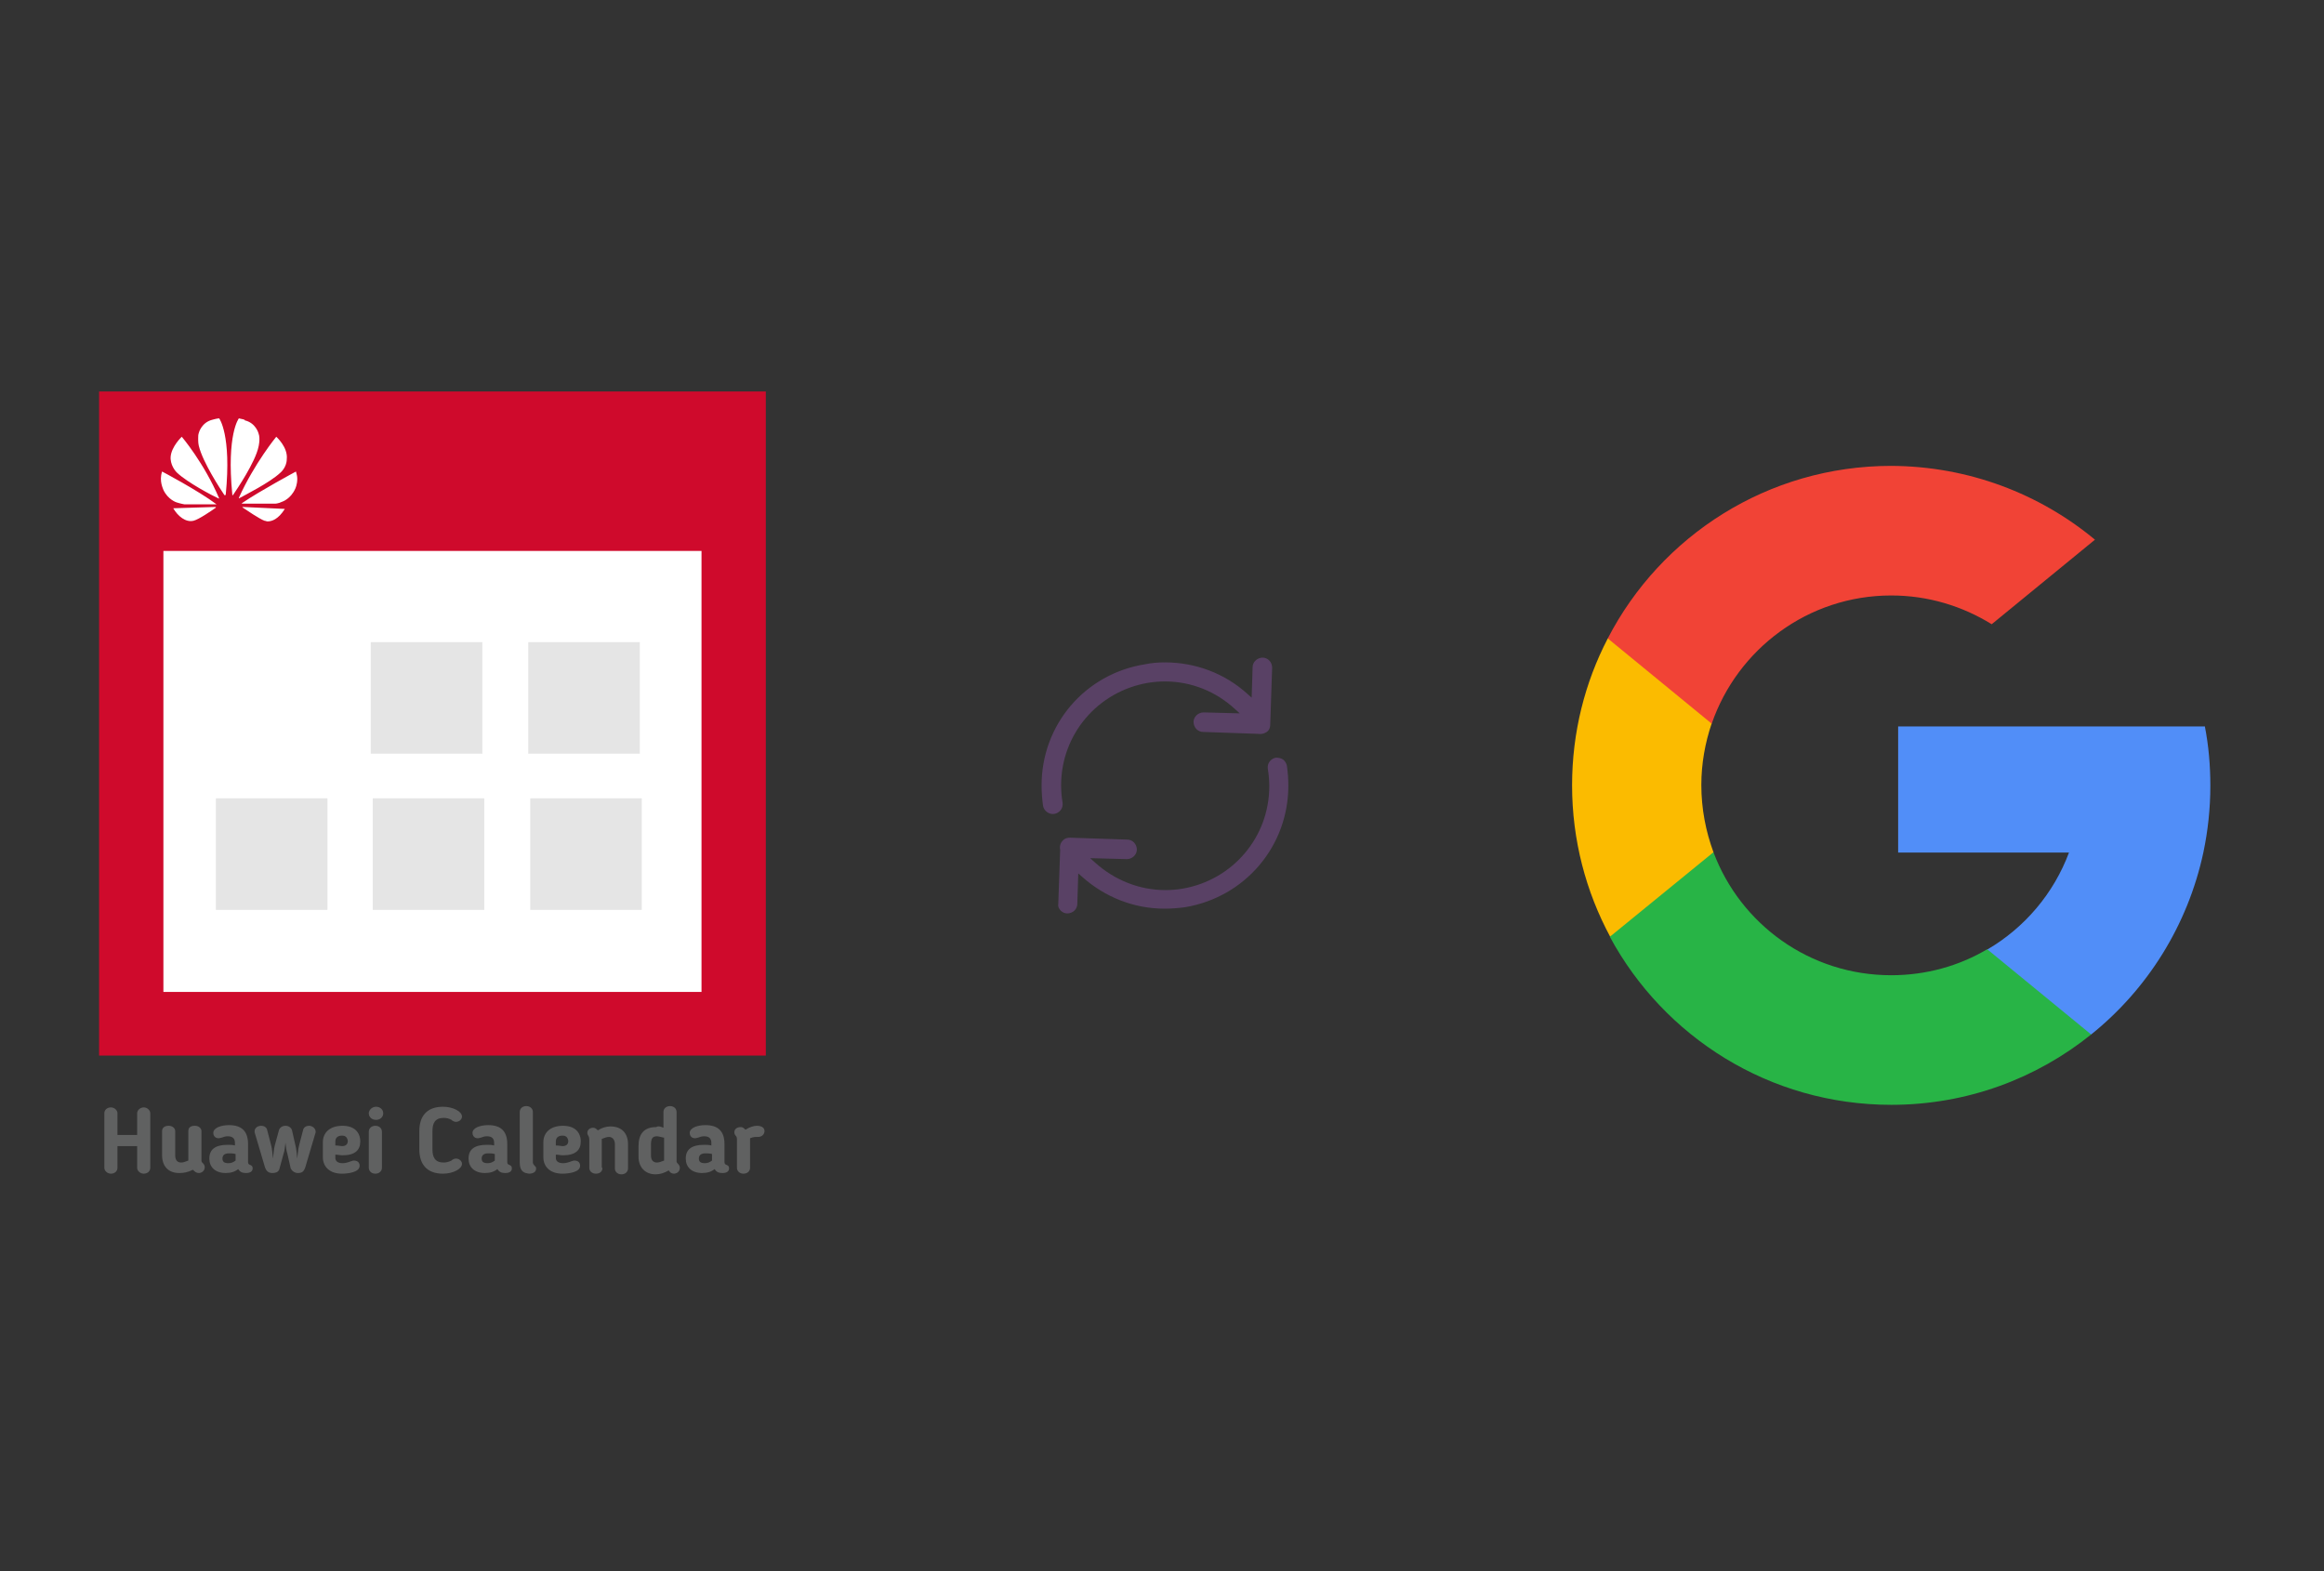 ﻿<?xml version="1.0" encoding="utf-8"?>
<!DOCTYPE svg PUBLIC "-//W3C//DTD SVG 1.1//EN" "http://www.w3.org/Graphics/SVG/1.1/DTD/svg11.dtd">
<svg x="0" y="0" width="392" height="265" xml="http://www.w3.org/XML/1998/namespace" xmlns="http://www.w3.org/2000/svg" xmlns:xlink="http://www.w3.org/1999/xlink" xmlns:xml="http://www.w3.org/XML/1998/namespace" version="1.1">
  <rect width="100%" height="100%" fill="#333333" stroke="none"/>
  <svg x="246" y="57" width="146" height="151" viewBox="0, 0, 249.8, 257.7" xml:space="preserve" id="Layer_1" enable-background="new 0 0 249.8 257.7" xmlns="http://www.w3.org/2000/svg" xmlns:xlink="http://www.w3.org/1999/xlink" xmlns:xml="http://www.w3.org/XML/1998/namespace" version="1.1">
    <g>
      <path d="M73.6 148.1 L67.2 172 L43.8 172.5 C36.8 159.5 32.8 144.6 32.8 128.8 C32.8 113.5 36.5 99.1 43.1 86.4 L43.1 86.4 L64 90.2 L73.1 110.9 C71.2 116.5 70.1 122.5 70.1 128.7 C70.1 135.6 71.4 142.1 73.6 148.1 z" style="fill:#FBBB00;" />
      <path d="M215.4 111.7 C216.5 117.3 217 123 217 128.9 C217 135.5 216.3 141.9 215 148.1 C210.5 169.2 198.8 187.7 182.6 200.7 L182.6 200.7 L156.3 199.4 L152.6 176.2 C163.4 169.9 171.8 160 176.2 148.2 L126.9 148.2 L126.9 111.8 L176.9 111.8 L215.4 111.8 L215.4 111.7 z" style="fill:#518EF8;" />
      <path d="M182.6 200.7 L182.6 200.7 C166.8 213.4 146.8 221 124.9 221 C89.8 221 59.3 201.4 43.7 172.5 L73.6 148.1 C81.4 168.9 101.4 183.6 124.9 183.6 C135 183.6 144.5 180.9 152.6 176.1 L182.6 200.7 z" style="fill:#28B446;" />
      <path d="M183.7 57.9 L153.9 82.3 C145.5 77.1 135.6 74 124.9 74 C100.9 74 80.5 89.5 73.1 111 L43.1 86.4 L43.1 86.4 C58.4 56.8 89.3 36.6 124.9 36.6 C147.3 36.7 167.8 44.7 183.7 57.9 z" style="fill:#F14336;" />
    </g>
  </svg>
  <svg x="146" y="82" width="101" height="101" viewBox="0, 0, 68, 125.7" xml:space="preserve" id="Layer_1#1" enable-background="new 0 0 68 125.7" xmlns="http://www.w3.org/2000/svg" xmlns:xlink="http://www.w3.org/1999/xlink" xmlns:xml="http://www.w3.org/XML/1998/namespace" version="1.1">
    <style type="text/css">
	.st0{fill-rule:evenodd;clip-rule:evenodd;}
	.st1{fill-rule:evenodd;clip-rule:evenodd;fill:#3FBDCF;}
	.st2{fill-rule:evenodd;clip-rule:evenodd;fill:#FFFFFF;}
	.st3{fill:#FFA000;}
	.st4{fill:#FFCA28;}
	.st5{fill:#F7F7F7;}
	.st6{fill:#594165;}
	.st7{fill:#FFFFFF;}
	.st8{opacity:0.9;fill:#FFFFFF;}
	.st9{fill:#4885ED;}
	.st10{fill:#F7F7F7;stroke:#594165;stroke-width:4;stroke-miterlimit:10;}
	.st11{fill:#E0412F;}
	.st12{fill-rule:evenodd;clip-rule:evenodd;fill:#606161;}
	.st13{fill:none;stroke:#58ABF4;stroke-width:0.25;stroke-miterlimit:10;}
	.st14{fill:#036EB1;}
	.st15{fill:#A4C639;}
	.st16{fill:none;stroke:#E0412F;stroke-miterlimit:10;}
	.st17{fill:#046DB2;}
	.st18{fill-rule:evenodd;clip-rule:evenodd;fill:#528FF5;}
	.st19{fill-rule:evenodd;clip-rule:evenodd;fill:#417BE6;}
	.st20{fill-rule:evenodd;clip-rule:evenodd;fill:#4881E8;}
	.st21{fill-rule:evenodd;clip-rule:evenodd;fill:#FBC013;}
	.st22{fill:#E5E5E5;}
	.st23{fill:#DF871E;}
	.st24{fill:#B6B6B6;}
	.st25{fill:#8C5BA4;}
	.st26{fill:#8DC652;}
	.st27{fill:#497FC1;}
	.st28{fill:#919191;}
	.st29{fill-rule:evenodd;clip-rule:evenodd;fill:#8E8E8E;}
	.st30{fill:#8E8E8E;}
	.st31{fill:#EB3D01;}
	.st32{fill:#F57F20;}
	.st33{fill:#ED7E01;}
	.st34{fill-rule:evenodd;clip-rule:evenodd;fill:#046DB2;}
	.st35{fill:#E0E2E2;}
	.st36{fill:#47D86F;}
	.st37{fill:#4FC9F8;}
	.st38{fill:#FF9327;}
	.st39{fill:#C9C8C4;}
	.st40{fill:#9A9A9A;}
	.st41{fill:#F2F2F2;}
	.st42{fill:#F14336;}
	.st43{fill:#D32E2A;}
	.st44{fill:#FBBB00;}
	.st45{fill:#518EF8;}
	.st46{fill:#28B446;}
	.st47{fill:#A3C53A;}
	.st48{fill:#D6D8D7;}
	.st49{fill:#3A5BBC;}
	.st50{fill:url(#SVGID_43_);}
	.st51{fill:url(#SVGID_44_);}
	.st52{fill:url(#SVGID_45_);}
	.st53{fill:url(#SVGID_46_);}
	.st54{fill:#FFE168;}
	.st55{fill:#006699;}
	.st56{fill:#F4AE01;}
	.st57{fill:#DD191F;}
	.st58{fill:#323232;}
	.st59{fill:#CDCCCA;}
	.st60{fill:#5199F0;}
	.st61{fill:#791BCC;}
	.st62{fill:#C71D2E;}
	.st63{fill:#32DAC4;}
	.st64{fill:#3C5A99;}
	.st65{fill:#FCB714;}
	.st66{fill:#F06415;}
	.st67{fill:#BDCF31;}
	.st68{fill:#00A1E0;}
	.st69{fill:#00A1E3;}
	.st70{fill:#7AAD3E;}
	.st71{fill:#A50034;}
	.st72{fill:#6B6B6B;}
	.st73{fill:#005DAA;}
	.st74{fill:#EB0028;}
	.st75{fill:#888B8D;}
	.st76{fill:#0C4DA2;}
	.st77{fill:#00BFFF;}
	.st78{fill-rule:evenodd;clip-rule:evenodd;fill:#E81123;}
	.st79{fill:#FF6700;}
	.st80{fill:#00BFFE;}
	.st81{fill:#C4C4C4;}
	.st82{fill:url(#SVGID_47_);}
	.st83{fill:url(#SVGID_48_);}
	.st84{fill:url(#SVGID_49_);}
	.st85{fill:url(#SVGID_50_);}
	.st86{fill:#E5E5E5;stroke:#8E8E8E;stroke-width:2;stroke-miterlimit:10;}
	.st87{fill-rule:evenodd;clip-rule:evenodd;fill:#594165;}
	.st88{fill-rule:evenodd;clip-rule:evenodd;fill:#D4D4D4;}
	.st89{fill-rule:evenodd;clip-rule:evenodd;fill:#3669D6;}
	.st90{fill-rule:evenodd;clip-rule:evenodd;fill:#3A81F4;}
	.st91{fill-rule:evenodd;clip-rule:evenodd;fill:#FAFAFA;}
	.st92{fill-rule:evenodd;clip-rule:evenodd;fill:#E0E0E0;}
	.st93{fill:url(#SVGID_59_);}
	.st94{opacity:0.2;fill:#56C7DA;enable-background:new    ;}
	.st95{fill:url(#SVGID_60_);}
	.st96{fill:url(#SVGID_61_);}
	.st97{fill:url(#SVGID_62_);}
	.st98{fill:url(#SVGID_63_);}
	.st99{fill:url(#SVGID_64_);}
	.st100{fill:#FCFCFC;enable-background:new    ;}
	.st101{enable-background:new    ;}
	.st102{fill:#5A5A5A;}
	.st103{fill:#D8D8D8;enable-background:new    ;}
	.st104{fill:#E9574E;}
	.st105{fill:none;stroke:#D8D8D8;stroke-width:0.75;stroke-miterlimit:10;enable-background:new    ;}
	.st106{fill:#E9574E;stroke:#E9574E;stroke-width:0.75;stroke-miterlimit:10;enable-background:new    ;}
	.st107{fill:#E0E0E0;}
	.st108{fill:#537ABD;}
	.st109{fill:#2EB672;}
	.st110{fill:#FED14B;}
	.st111{fill:#28CD7E;}
	.st112{fill:#CECECE;}
	.st113{fill-rule:evenodd;clip-rule:evenodd;fill:#FF9D17;}
</style>
    <g>
      <path d="M56.1 50 L56.1 50 L56.5 38.1 C56.5 37.6 56.3 37 55.9 36.6 C55.5 36.2 55 36 54.5 36 C53.4 36 52.4 36.9 52.4 38 L52.2 44.4 L51.4 43.7 C46.6 39.3 40.4 37 34 37 C34 37 34 37 34 37 C32.6 37 31.2 37.1 29.8 37.4 C17.2 39.4 8.1 50.1 8.1 62.8 C8.1 64.2 8.2 65.6 8.4 67.1 C8.6 68.2 9.7 69 10.8 68.8 C11.9 68.6 12.7 67.6 12.5 66.4 C12.3 65.2 12.2 64 12.2 62.8 C12.2 52.1 19.9 43.1 30.4 41.3 C31.6 41.1 32.8 41 34 41 C34 41 34 41 34 41 C39.5 41 44.7 43.1 48.7 46.8 L49.7 47.7 L42.1 47.5 C41 47.5 40 48.4 40 49.5 C40 50 40.2 50.6 40.6 51 C41 51.4 41.5 51.6 42 51.6 L53.5 52 C54.1 52.1 54.7 52 55.2 51.7 C55.8 51.4 56.1 50.8 56.1 50 z" class="st6" style="fill:#594165;" />
      <path d="M12.1 89.1 C12.5 89.5 13 89.7 13.5 89.7 C14 89.7 14.6 89.5 15 89.1 C15.4 88.7 15.6 88.2 15.6 87.7 L15.8 81.3 L16.6 82 C21.4 86.3 27.5 88.7 33.9 88.7 C35.3 88.7 36.7 88.6 38.2 88.4 C50.8 86.3 59.9 75.6 59.9 62.9 C59.9 61.5 59.8 60.1 59.6 58.7 C59.5 58.2 59.2 57.7 58.8 57.4 C58.4 57.1 57.8 57 57.3 57 C56.2 57.2 55.4 58.2 55.6 59.4 C55.8 60.6 55.9 61.8 55.9 63 C55.9 73.7 48.2 82.7 37.7 84.5 C36.5 84.7 35.3 84.8 34.1 84.8 C34.1 84.8 34.1 84.8 34.1 84.8 C28.6 84.8 23.4 82.7 19.3 79 L18.3 78.1 L26 78.3 C27.1 78.3 28.1 77.4 28.1 76.3 C28.1 75.8 27.9 75.2 27.5 74.8 C27.1 74.4 26.6 74.2 26.1 74.2 L14.1 73.8 L14.1 73.8 C14.1 73.8 14.1 73.8 14.1 73.8 C13.6 73.8 13.2 73.9 12.9 74.1 C12.2 74.6 11.8 75.4 12 76.3 L12 76.4 L11.6 87.8 C11.5 88.1 11.7 88.7 12.1 89.1 z" class="st6" style="fill:#594165;" />
    </g>
  </svg>
  <svg x="0" y="57" width="146" height="151" viewBox="0, 0, 131.9, 125.7" xml:space="preserve" id="Layer_1#2" enable-background="new 0 0 131.9 125.7" xmlns="http://www.w3.org/2000/svg" xmlns:xlink="http://www.w3.org/1999/xlink" xmlns:xml="http://www.w3.org/XML/1998/namespace" version="1.1">
    <g>
      <rect x="18.4" y="9.7" width="95.1" height="89.9" style="fill:white;" />
      <path d="M15.1 2.8 C15.1 36.6 15.1 70.4 15.1 104 C49.1 104 83 104 116.7 104 C116.7 70.2 116.7 36.6 116.7 2.8 C82.8 2.8 49 2.8 15.1 2.8 z M106.9 94.3 C79.6 94.3 52.3 94.3 24.9 94.3 C24.9 72 24.9 49.7 24.9 27.1 C52.1 27.1 79.4 27.1 106.9 27.1 C106.9 49.4 106.9 71.8 106.9 94.3 z" style="fill:#CF0A2C;" />
      <rect x="56.5" y="41" width="17" height="17" style="fill:#E5E5E5;" />
      <rect x="80.5" y="41" width="17" height="17" style="fill:#E5E5E5;" />
      <rect x="32.9" y="64.8" width="17" height="17" style="fill:#E5E5E5;" />
      <rect x="56.8" y="64.8" width="17" height="17" style="fill:#E5E5E5;" />
      <rect x="80.8" y="64.8" width="17" height="17" style="fill:#E5E5E5;" />
      <path d="M33.4 6.9 C33.1 6.9 32.4 7.1 32.4 7.1 L32.4 7.1 C30.7 7.5 30.3 9.1 30.3 9.1 C30.2 9.4 30.2 9.6 30.2 9.9 L30.2 10.2 C30.2 10.7 30.3 11.1 30.3 11.1 C30.9 13.6 33.6 17.7 34.2 18.6 C34.2 18.6 34.3 18.6 34.3 18.6 C34.4 18.6 34.4 18.5 34.4 18.5 L34.4 18.5 C35.3 9.4 33.4 6.9 33.4 6.9 L33.4 6.9 z M36.4 6.9 C36.4 6.9 34.5 9.3 35.4 18.5 L35.4 18.5 C35.4 18.6 35.4 18.6 35.4 18.6 C35.5 18.6 35.5 18.6 35.5 18.6 L35.5 18.6 C36.1 17.7 38.9 13.6 39.4 11.2 C39.4 11.2 39.7 10 39.4 9.2 C39.4 9.2 39 7.6 37.3 7.2 C37.4 7.1 36.9 7 36.4 6.9 L36.4 6.9 z M27.7 9.7 C27.7 9.7 26.1 11.2 26 12.8 L26 12.8 L26 13 C26 13 26 13 26 13.1 C26.1 14.4 27 15.2 27 15.2 C28.6 16.7 32.4 18.7 33.3 19.1 C33.3 19.1 33.4 19.1 33.4 19.1 C33.4 19.1 33.4 19.1 33.4 19.1 L33.4 19.1 C33.4 19.1 33.4 19.1 33.4 19.1 L33.4 19.1 C31.1 13.7 27.7 9.7 27.7 9.7 L27.7 9.7 z M42.1 9.7 C42.1 9.7 38.8 13.7 36.4 19 L36.4 19 C36.4 19 36.4 19.1 36.4 19.1 C36.4 19.1 36.4 19.1 36.4 19.1 L36.4 19.1 C36.4 19.1 36.4 19.1 36.4 19.1 L36.4 19.1 C37.3 18.6 41.1 16.7 42.7 15.2 C42.7 15.2 43.7 14.4 43.7 13.1 C43.9 11.3 42.1 9.7 42.1 9.7 L42.1 9.7 z M45.1 15 C45.1 15 39.7 17.9 36.9 19.8 L36.9 19.8 L36.9 19.8 C36.9 19.8 36.8 19.8 36.9 19.9 C36.9 19.9 36.9 19.9 37 19.9 L37 19.9 C38 19.9 41.8 19.9 41.9 19.9 C41.9 19.9 42.4 19.9 43 19.6 C43 19.6 44.3 19.2 45 17.6 C45 17.6 45.3 17 45.3 16.1 L45.3 16.1 C45.3 15.7 45.2 15.4 45.1 15 L45.1 15 z M24.7 15 C24.2 16.5 24.9 17.7 24.9 17.8 C25.6 19.3 26.9 19.7 26.9 19.7 C27.5 19.9 28.1 20 28.1 20 C28.2 20 31.9 20 32.9 20 C32.9 20 33 20 33 20 C33 20 33 20 33 20 L33 20 C33 20 33 20 33 20 L33 20 C30.2 17.9 24.7 15 24.7 15 L24.7 15 z M32.8 20.4 L26.4 20.6 C27.1 21.8 28.3 22.8 29.5 22.5 C30.3 22.3 32.2 21 32.9 20.5 L32.9 20.5 C32.9 20.5 32.9 20.4 32.8 20.4 C32.9 20.4 32.8 20.4 32.8 20.4 L32.8 20.4 z M37 20.4 L37 20.4 C37 20.4 37 20.4 37 20.4 C36.9 20.5 36.9 20.5 37 20.5 L37 20.5 C37.6 20.9 39.5 22.2 40.3 22.5 C40.3 22.5 40.4 22.5 40.7 22.6 L40.8 22.6 C41.4 22.6 42.4 22.3 43.4 20.7 L37 20.4 z" id="path4252_3_" style="fill:white;" />
      <g>
        <path d="M21.9 122 C21.4 122 20.9 121.6 20.9 121.1 L20.9 117.8 L17.9 117.8 L17.9 121.1 C17.9 121.6 17.5 122 16.9 122 C16.4 122 15.9 121.6 15.9 121.1 L15.9 112.8 C15.9 112.3 16.3 111.9 16.9 111.9 C17.4 111.9 17.9 112.3 17.9 112.8 L17.9 116.1 L20.9 116.1 L20.9 112.8 C20.9 112.3 21.4 111.9 21.9 111.9 C22.4 111.9 22.9 112.3 22.9 112.8 L22.9 121.1 C22.9 121.6 22.5 122 21.9 122 z" style="fill:#606161;" />
        <path d="M27.3 121.9 C25.6 121.9 24.7 120.8 24.7 119.2 L24.7 115.5 C24.7 115 25.1 114.7 25.7 114.7 C26.3 114.7 26.7 115.1 26.7 115.5 L26.7 119.2 C26.7 119.9 27 120.3 27.6 120.3 C27.9 120.3 28.2 120.2 28.7 120 C28.7 119.9 28.7 119.8 28.7 119.7 L28.7 115.5 C28.7 115 29 114.7 29.7 114.7 C30.3 114.7 30.7 115.1 30.7 115.5 L30.7 120 C30.7 120.2 30.8 120.3 31 120.5 C31.1 120.6 31.2 120.8 31.2 121 C31.2 121.6 30.7 121.9 30.3 121.9 C29.9 121.9 29.7 121.7 29.4 121.4 C28.6 121.8 28 121.9 27.3 121.9 z" style="fill:#606161;" />
        <path d="M37.8 120.2 C37.8 120.6 38 120.6 38.2 120.7 C38.4 120.8 38.5 120.9 38.5 121.2 C38.5 121.6 38.2 121.9 37.5 121.9 C37 121.9 36.6 121.8 36.3 121.3 C35.8 121.7 35.2 121.9 34.4 121.9 C32.8 121.9 31.9 121 31.9 119.7 L31.9 119.7 C31.9 118.3 32.8 117.6 34.7 117.6 C35.1 117.6 35.4 117.6 35.8 117.7 L35.8 117.3 C35.8 116.6 35.4 116.3 34.7 116.3 C34.3 116.3 34.1 116.4 33.8 116.5 C33.7 116.5 33.5 116.6 33.3 116.6 C32.7 116.6 32.5 116.1 32.5 115.8 C32.5 115 33.7 114.6 34.9 114.6 C36.9 114.6 37.8 115.6 37.8 117.5 L37.8 120.2 z M33.9 119.7 L33.9 119.7 C33.9 120.2 34.2 120.4 34.8 120.4 C35.2 120.4 35.5 120.3 35.9 120 L35.9 119 C35.5 118.9 35.2 118.9 34.9 118.9 C34.1 118.9 33.9 119.3 33.9 119.7 z" style="fill:#606161;" />
        <path d="M43.8 119 C43.6 118.4 43.6 117.9 43.5 117.3 C43.4 117.9 43.4 118.5 43.2 119 L42.6 121.2 C42.5 121.7 42.1 121.9 41.5 121.9 C40.9 121.9 40.6 121.6 40.4 121.1 L38.8 115.7 C38.8 115.6 38.8 115.6 38.8 115.5 C38.8 115.1 39.2 114.7 39.8 114.7 C40.2 114.7 40.6 114.9 40.7 115.3 L41.3 117.6 C41.5 118.3 41.5 119 41.6 119.7 C41.7 119 41.7 118.3 41.9 117.6 L42.5 115.4 C42.6 115 43 114.7 43.5 114.7 C44 114.7 44.4 115 44.5 115.4 L45 117.6 C45.2 118.3 45.2 119 45.3 119.7 C45.4 119 45.4 118.3 45.6 117.6 L46.2 115.3 C46.3 114.9 46.7 114.7 47.1 114.7 C47.6 114.7 48.1 115.1 48.1 115.6 C48.1 115.6 48.1 115.7 48.1 115.7 L46.5 121.1 C46.3 121.6 46.1 121.9 45.4 121.9 C44.9 121.9 44.5 121.6 44.3 121.2 L43.8 119 z" style="fill:#606161;" />
        <path d="M51.1 119.1 L51.1 119.6 C51.1 120.1 51.5 120.4 52.2 120.4 C52.6 120.4 53 120.3 53.5 120.1 C53.6 120.1 53.7 120 53.9 120 C54.6 120 54.8 120.4 54.8 120.8 C54.8 121.8 53 122 52.1 122 C50.2 122 49.2 120.9 49.2 119.5 L49.2 117.2 C49.2 115.8 50.2 114.7 52.2 114.7 C54 114.7 54.9 115.7 54.9 117.1 C54.9 118.4 54.1 119.2 52.2 119.2 C51.8 119.2 51.5 119.1 51.1 119.1 z M52.1 116.2 C51.4 116.2 51.1 116.6 51.1 117.1 L51.1 117.7 C51.5 117.7 52 117.8 52.1 117.8 C52.6 117.8 53 117.6 53 117 C52.9 116.4 52.6 116.2 52.1 116.2 z" style="fill:#606161;" />
        <path d="M57.3 113.8 C56.7 113.8 56.2 113.4 56.2 112.8 C56.2 112.3 56.7 111.8 57.3 111.8 C57.9 111.8 58.4 112.2 58.4 112.8 C58.4 113.4 57.9 113.8 57.3 113.8 z M58.2 121.1 C58.2 121.6 57.8 122 57.2 122 C56.6 122 56.2 121.6 56.2 121.1 L56.2 115.6 C56.2 115.1 56.6 114.7 57.2 114.7 C57.8 114.7 58.2 115.1 58.2 115.6 L58.2 121.1 z" style="fill:#606161;" />
        <path d="M65.9 118.3 C65.9 119.5 66.3 120.3 67.6 120.3 C68 120.3 68.4 120.2 68.8 120 L68.9 119.9 C69.1 119.8 69.2 119.7 69.5 119.7 C70 119.7 70.4 120.1 70.4 120.5 C70.4 121.3 69 122 67.5 122 C65 122 63.9 120.5 63.9 118.3 L63.9 115.5 C63.9 113.3 65 111.8 67.5 111.8 C69 111.8 70.4 112.5 70.4 113.3 C70.4 113.7 70 114.1 69.5 114.1 C69.2 114.1 69.1 114 68.9 113.9 L68.8 113.8 C68.4 113.6 68.1 113.5 67.6 113.5 C66.3 113.5 65.9 114.3 65.9 115.5 L65.9 118.3 z" style="fill:#606161;" />
        <path d="M77.3 120.2 C77.3 120.6 77.5 120.6 77.7 120.7 C77.9 120.8 78 120.9 78 121.2 C78 121.6 77.7 121.9 77 121.9 C76.5 121.9 76.1 121.8 75.8 121.3 C75.3 121.7 74.7 121.9 73.9 121.9 C72.3 121.9 71.4 121 71.4 119.7 L71.4 119.7 C71.4 118.3 72.3 117.6 74.2 117.6 C74.6 117.6 74.9 117.6 75.3 117.7 L75.3 117.3 C75.3 116.6 74.9 116.3 74.2 116.3 C73.8 116.3 73.6 116.4 73.3 116.5 C73.2 116.5 73 116.6 72.8 116.6 C72.2 116.6 72 116.1 72 115.8 C72 115 73.2 114.6 74.4 114.6 C76.4 114.6 77.3 115.6 77.3 117.5 L77.3 120.2 z M73.4 119.7 L73.4 119.7 C73.4 120.2 73.7 120.4 74.3 120.4 C74.7 120.4 75 120.3 75.4 120 L75.4 119 C75 118.9 74.7 118.9 74.4 118.9 C73.6 118.9 73.4 119.3 73.4 119.7 z" style="fill:#606161;" />
        <path d="M79.2 120.3 L79.2 112.6 C79.2 112.1 79.6 111.7 80.2 111.7 C80.8 111.7 81.2 112.1 81.2 112.6 L81.2 120.1 C81.2 120.4 81.2 120.5 81.4 120.7 C81.5 120.9 81.7 120.9 81.7 121.2 C81.7 121.7 81.3 122 80.6 122 C80 121.9 79.2 121.8 79.2 120.3 z" style="fill:#606161;" />
        <path d="M84.7 119.1 L84.7 119.6 C84.7 120.1 85.1 120.4 85.8 120.4 C86.2 120.4 86.6 120.3 87.1 120.1 C87.2 120.1 87.3 120 87.5 120 C88.2 120 88.4 120.4 88.4 120.8 C88.4 121.8 86.6 122 85.7 122 C83.8 122 82.8 120.9 82.8 119.5 L82.8 117.2 C82.8 115.8 83.8 114.7 85.8 114.7 C87.6 114.7 88.5 115.7 88.5 117.1 C88.5 118.4 87.7 119.2 85.8 119.2 C85.4 119.2 85.1 119.1 84.7 119.1 z M85.7 116.2 C85 116.2 84.7 116.6 84.7 117.1 L84.7 117.7 C85.1 117.7 85.6 117.8 85.7 117.8 C86.2 117.8 86.6 117.6 86.6 117 C86.5 116.4 86.2 116.2 85.7 116.2 z" style="fill:#606161;" />
        <path d="M91.8 121.1 C91.8 121.6 91.5 122 90.8 122 C90.2 122 89.8 121.6 89.8 121.1 L89.8 116.9 C89.8 116.4 89.7 116.4 89.7 116.3 C89.5 116 89.5 115.9 89.5 115.8 C89.5 115.3 89.9 115 90.4 115 C90.7 115 90.9 115.2 91.1 115.4 C91.7 115 92.4 114.8 93 114.8 C94.8 114.8 95.7 115.9 95.7 117.5 L95.7 121.2 C95.7 121.7 95.3 122.1 94.7 122.1 C94.1 122.1 93.7 121.7 93.7 121.2 L93.7 117.5 C93.7 116.8 93.3 116.4 92.8 116.4 C92.5 116.4 92.2 116.5 91.7 116.7 C91.7 116.8 91.7 116.9 91.7 117 L91.7 121.1 z" style="fill:#606161;" />
        <path d="M101.1 115 L101.1 112.6 C101.1 112.1 101.5 111.7 102.1 111.7 C102.7 111.7 103.1 112.1 103.1 112.6 L103.1 120.1 C103.1 120.3 103.2 120.4 103.4 120.6 C103.5 120.7 103.6 120.9 103.6 121.1 C103.6 121.7 103.1 122 102.7 122 C102.3 122 102.1 121.8 101.9 121.5 C101.2 121.9 100.6 122.1 99.9 122.1 C98.3 122.1 97.3 121 97.3 119.4 L97.3 117.8 C97.3 116.1 98 114.9 100 114.9 C100.3 114.7 100.6 114.8 101.1 115 z M101.1 116.5 C100.7 116.4 100.3 116.3 100.1 116.3 C99.4 116.3 99.2 116.7 99.2 117.6 L99.2 119.2 C99.2 119.9 99.5 120.3 100.1 120.3 C100.4 120.3 100.7 120.2 101.2 120 C101.2 119.9 101.2 119.8 101.2 119.7 L101.2 116.5 z" style="fill:#606161;" />
        <path d="M110.4 120.2 C110.4 120.6 110.6 120.6 110.8 120.7 C111 120.8 111.1 120.9 111.1 121.2 C111.1 121.6 110.8 121.9 110.1 121.9 C109.6 121.9 109.2 121.8 108.9 121.3 C108.4 121.7 107.8 121.9 107 121.9 C105.4 121.9 104.5 121 104.5 119.7 L104.5 119.7 C104.5 118.3 105.4 117.6 107.3 117.6 C107.7 117.6 108 117.6 108.4 117.7 L108.4 117.3 C108.4 116.6 108 116.3 107.3 116.3 C106.9 116.3 106.7 116.4 106.4 116.5 C106.3 116.5 106.1 116.6 105.9 116.6 C105.3 116.6 105.1 116.1 105.1 115.8 C105.1 115 106.3 114.6 107.5 114.6 C109.5 114.6 110.4 115.6 110.4 117.5 L110.4 120.2 z M106.5 119.7 L106.5 119.7 C106.5 120.2 106.8 120.4 107.4 120.4 C107.8 120.4 108.1 120.3 108.5 120 L108.5 119 C108.1 118.9 107.8 118.9 107.5 118.9 C106.7 118.9 106.5 119.3 106.5 119.7 z" style="fill:#606161;" />
        <path d="M114.3 116.6 C114.3 116.7 114.3 116.8 114.3 116.9 L114.3 121.1 C114.3 121.6 113.9 122 113.3 122 C112.7 122 112.3 121.6 112.3 121.1 L112.3 116.9 C112.3 116.6 112.3 116.4 112.1 116.2 C112 116.1 111.9 115.9 111.9 115.7 C111.9 115.2 112.3 114.9 112.9 114.9 C113.2 114.9 113.4 115.1 113.6 115.3 C114.2 114.9 114.9 114.7 115.3 114.7 C116.2 114.7 116.5 115.1 116.5 115.5 C116.5 116 116.1 116.4 115.5 116.4 C115 116.4 114.8 116.4 114.3 116.6 z" style="fill:#606161;" />
      </g>
    </g>
  </svg>
</svg>